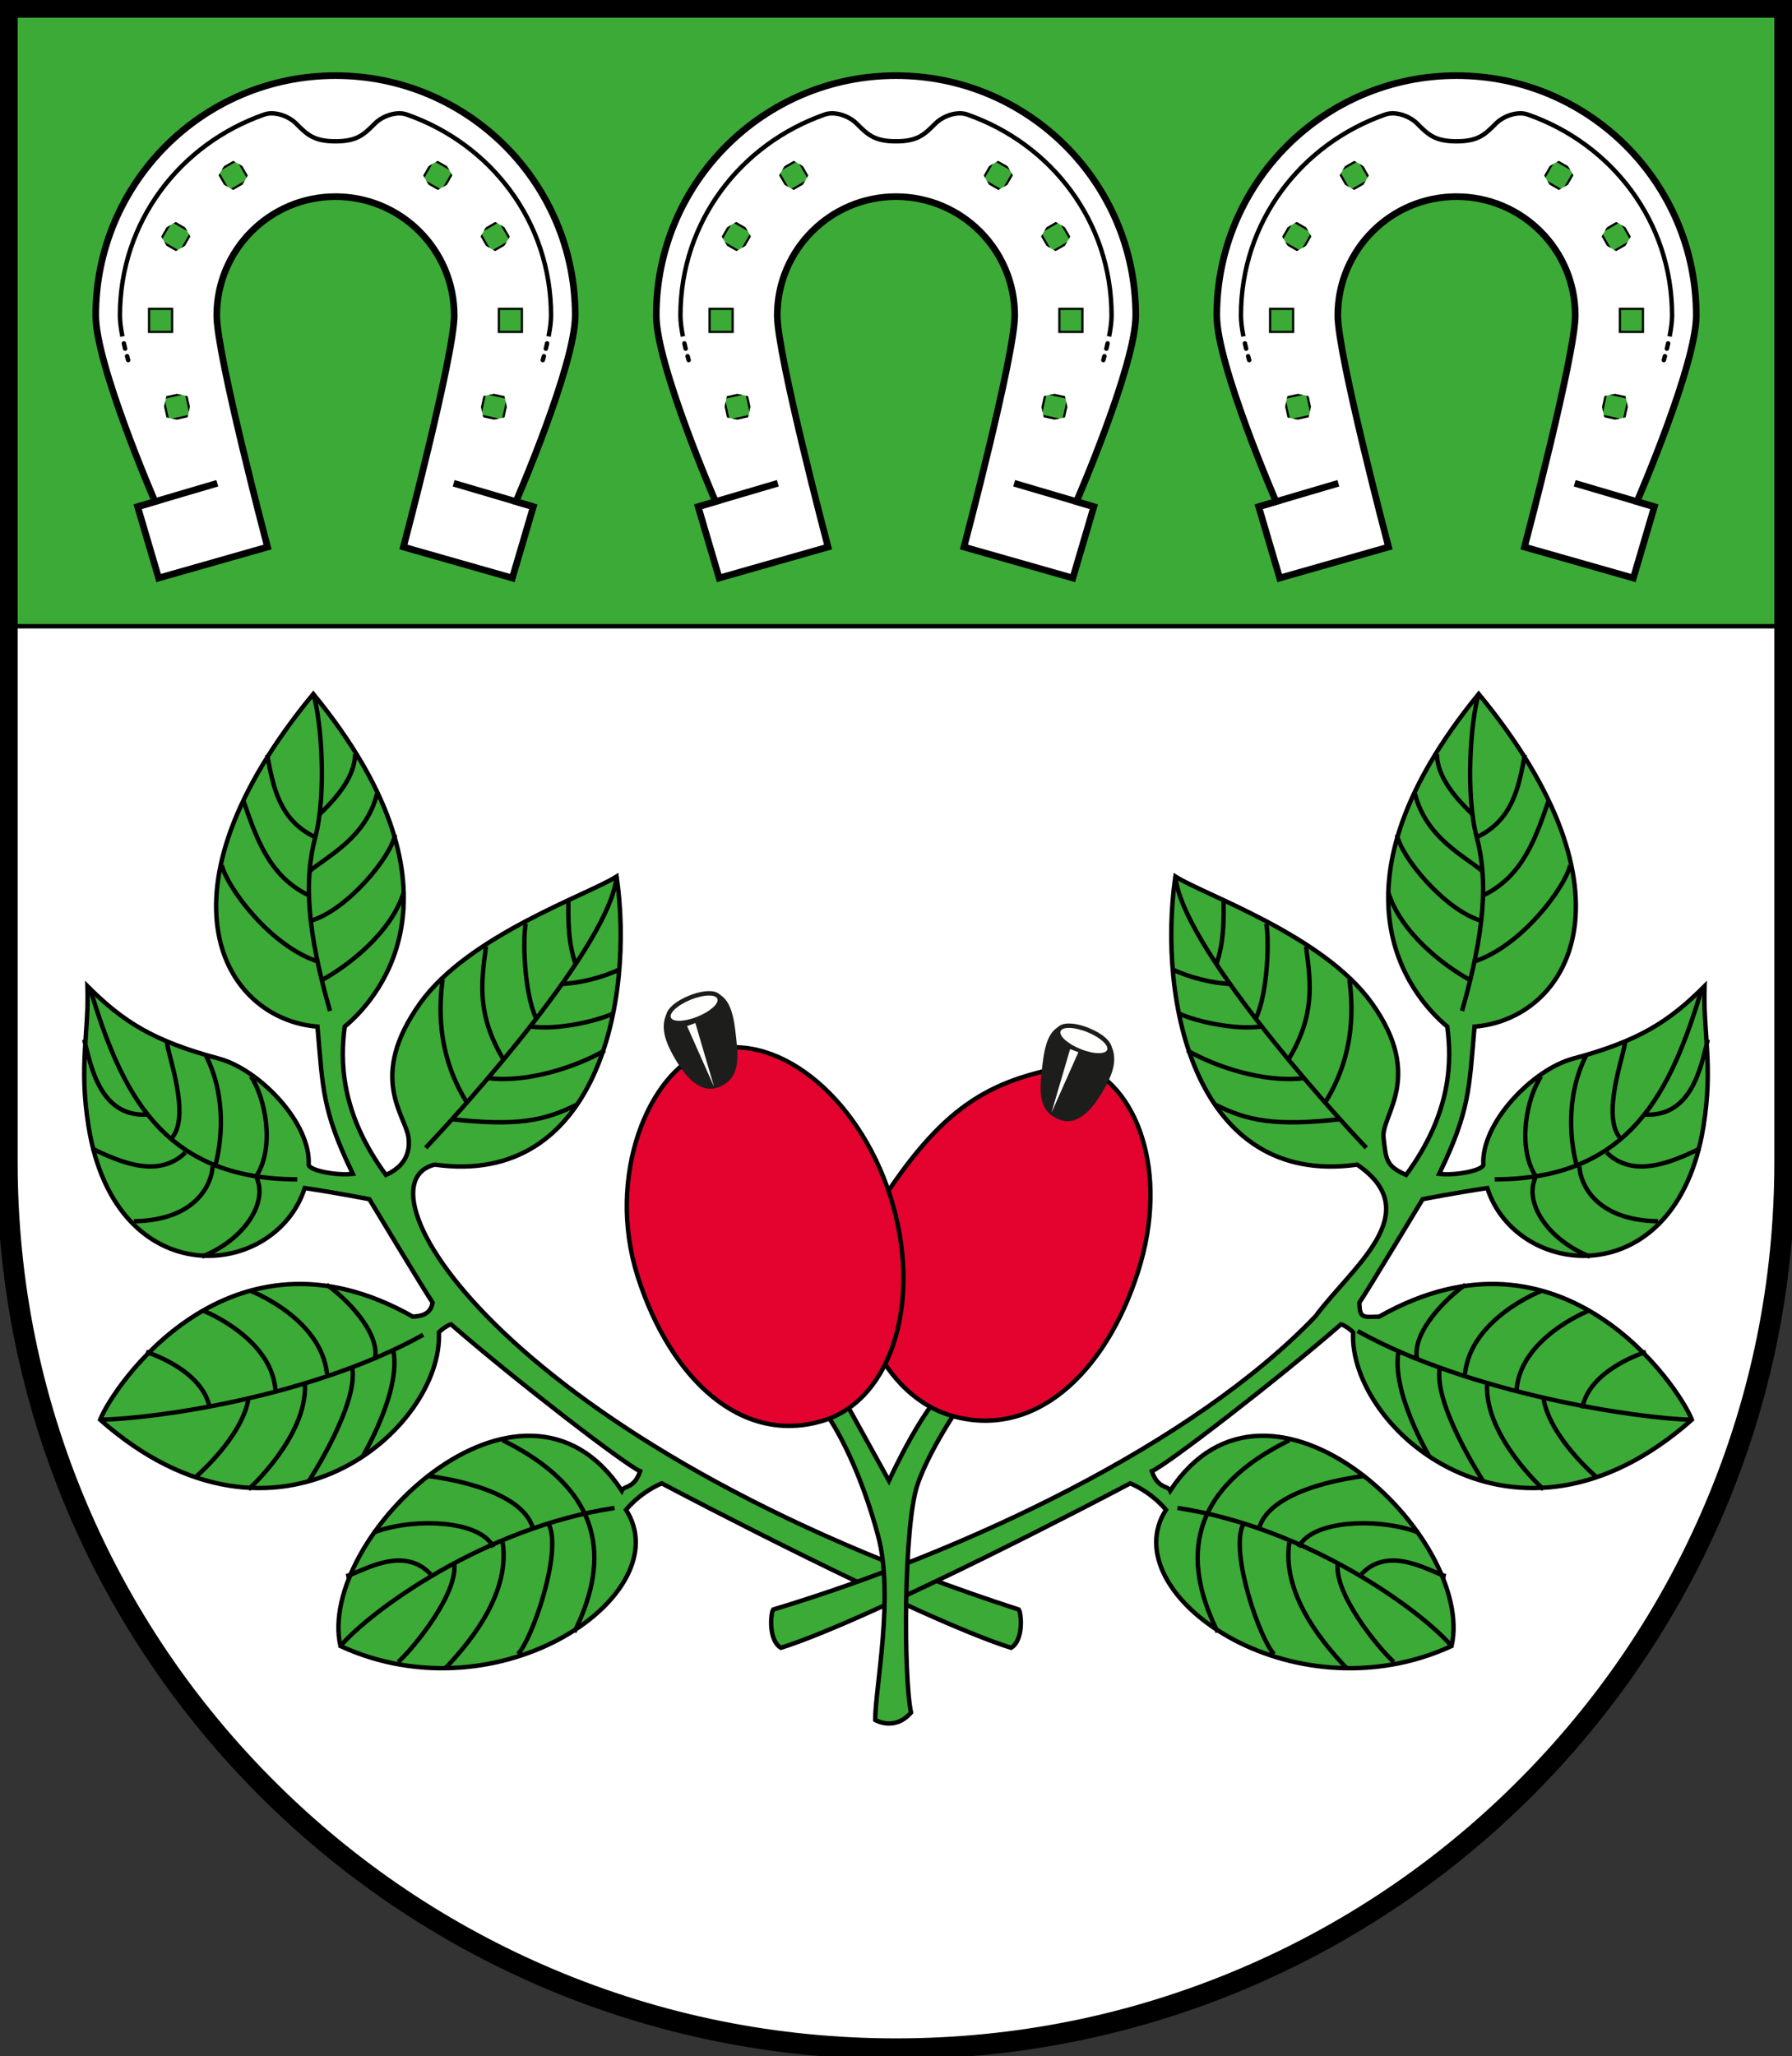 <?xml version="1.0" encoding="utf-8"?>
<!-- Generator: $$$/GeneralStr/196=Adobe Illustrator 27.6.0, SVG Export Plug-In . SVG Version: 6.00 Build 0)  -->
<svg version="1.1" id="Ebene_2_00000160908539611017366500000016057466308567037592_"
	 xmlns="http://www.w3.org/2000/svg" xmlns:xlink="http://www.w3.org/1999/xlink" x="0px" y="0px" viewBox="0 0 405.847 465.597"
	 enable-background="new 0 0 405.847 465.597" xml:space="preserve">
<rect x="0" y="0" width="405.847" height="465.597" fill="#333333" stroke="none"/>
<symbol  id="Hufeisen" viewBox="-55.053 -57.73 110.105 115.461">
	<path fill="#FFFFFF" stroke="#000000" stroke-width="1.511" stroke-miterlimit="10" d="M40.919-39.504l3.889-1.145l-4.754-16.148
		L15.39-49.774c0,0,11.5,43.5,11.5,52.453c0,14.85-12.039,26.889-26.889,26.889s-26.89-12.039-26.89-26.89
		c0-8.953,11.5-52.453,11.5-52.453l-24.664-7.023l-4.754,16.148l4.004,1.179L-41-39.175c0,0-13.297,30.678-13.297,41.853
		c0,29.988,24.31,54.297,54.297,54.297s54.297-24.31,54.297-54.297C54.297-8.497,41-39.175,41-39.175L40.919-39.504z"/>
	<path fill="none" stroke="#000000" stroke-linecap="round" stroke-miterlimit="10" d="M47.639-4.861
		c0.101,0.408,0.196,0.81,0.286,1.205"/>
	<path fill="none" stroke="#000000" stroke-linecap="round" stroke-miterlimit="10" d="M46.953-7.455
		c0.084,0.3,0.166,0.599,0.246,0.894"/>
	<g>
		<g>
			<defs>
				
					<rect id="SVGID_1_" x="20.307" y="31.515" transform="matrix(0.5 -0.866 0.866 0.5 -18.186 37.252)" width="5.722" height="5.722"/>
			</defs>
			<clipPath id="SVGID_00000001624743610031147540000006818284592172320186_">
				<use xlink:href="#SVGID_1_"  overflow="visible"/>
			</clipPath>
			<g transform="matrix(1 0 0 1 0 3.814697e-06)" clip-path="url(#SVGID_00000001624743610031147540000006818284592172320186_)">
				
					<use xlink:href="#Loch"  width="5.722" height="5.722" x="-2.861" y="-2.861" transform="matrix(0.866 -0.5 0.5 0.866 23.168 34.376)" overflow="visible"/>
			</g>
		</g>
		<g>
			<defs>
				
					<rect id="SVGID_00000069361434798479261160000008023947708782734743_" x="33.304" y="17.674" transform="matrix(0.866 -0.5 0.5 0.866 -5.423 20.834)" width="5.722" height="5.722"/>
			</defs>
			<clipPath id="SVGID_00000109723571281016653780000015093529554864378784_">
				<use xlink:href="#SVGID_00000069361434798479261160000008023947708782734743_"  overflow="visible"/>
			</clipPath>
			<g clip-path="url(#SVGID_00000109723571281016653780000015093529554864378784_)">
				
					<use xlink:href="#Loch"  width="5.722" height="5.722" x="-2.861" y="-2.861" transform="matrix(0.5 -0.866 0.866 0.5 36.164 20.535)" overflow="visible"/>
			</g>
		</g>
		<g>
			<defs>
				<rect id="SVGID_00000109006981606329165430000014730340303965452981_" x="36.75" y="-1.311" width="5.722" height="5.722"/>
			</defs>
			<clipPath id="SVGID_00000182519477215932005390000014129126739154049691_">
				<use xlink:href="#SVGID_00000109006981606329165430000014730340303965452981_"  overflow="visible"/>
			</clipPath>
			<g clip-path="url(#SVGID_00000182519477215932005390000014129126739154049691_)">
				
					<use xlink:href="#Loch"  width="5.722" height="5.722" x="-2.861" y="-2.861" transform="matrix(4.489653e-11 -1 1 4.489653e-11 39.611 1.55)" overflow="visible"/>
			</g>
		</g>
		<g>
			<defs>
				
					<rect id="SVGID_00000113320830610558538360000010949683535895583879_" x="33.028" y="-20.866" transform="matrix(0.215 -0.977 0.977 0.215 45.745 20.919)" width="5.722" height="5.722"/>
			</defs>
			<clipPath id="SVGID_00000114758705462526435690000011103306421542295185_">
				<use xlink:href="#SVGID_00000113320830610558538360000010949683535895583879_"  overflow="visible"/>
			</clipPath>
			<g transform="matrix(1 0 0 1 0 0)" clip-path="url(#SVGID_00000114758705462526435690000011103306421542295185_)">
				
					<use xlink:href="#Loch"  width="5.722" height="5.722" x="-2.861" y="-2.861" transform="matrix(-0.215 -0.977 0.977 -0.215 35.889 -18.005)" overflow="visible"/>
			</g>
		</g>
	</g>
	<path fill="none" stroke="#000000" stroke-miterlimit="10" d="M48.259-2.087c0.356,1.814,0.561,3.429,0.561,4.744
		c0,21.319-13.67,38.869-32.72,45.52c-2.332,0.814-5.527-0.406-7.141-2.021C6.427,43.625,4.925,42.099,0,42.099l0,0
		c-4.924,0-6.427,1.526-8.958,4.057c-1.615,1.615-4.81,2.835-7.141,2.021c-19.05-6.651-32.72-24.201-32.72-45.52
		c0-1.315,0.205-2.93,0.561-4.744"/>
	<g>
		<path fill="none" stroke="#000000" stroke-linecap="round" stroke-miterlimit="10" d="M-47.639-4.861
			c-0.101,0.408-0.196,0.81-0.286,1.205"/>
		<path fill="none" stroke="#000000" stroke-linecap="round" stroke-miterlimit="10" d="M-46.953-7.455
			c-0.084,0.3-0.166,0.599-0.246,0.894"/>
		<g>
			<g>
				<defs>
					
						<rect id="SVGID_00000010298511938927309230000009581807046097829002_" x="-26.029" y="31.515" transform="matrix(0.866 -0.5 0.5 0.866 -20.292 -6.979)" width="5.722" height="5.722"/>
				</defs>
				<clipPath id="SVGID_00000124130487767399262130000018212582106429600670_">
					<use xlink:href="#SVGID_00000010298511938927309230000009581807046097829002_"  overflow="visible"/>
				</clipPath>
				<g transform="matrix(1 0 0 1 0 3.814697e-06)" clip-path="url(#SVGID_00000124130487767399262130000018212582106429600670_)">
					
						<use xlink:href="#Loch"  width="5.722" height="5.722" x="-2.861" y="-2.861" transform="matrix(-0.866 -0.5 -0.5 0.866 -23.168 34.376)" overflow="visible"/>
				</g>
			</g>
			<g>
				<defs>
					
						<rect id="SVGID_00000118380807159378092520000018207272409723205252_" x="-39.025" y="17.674" transform="matrix(0.5 -0.866 0.866 0.5 -35.866 -21.052)" width="5.722" height="5.722"/>
				</defs>
				<clipPath id="SVGID_00000087373900318469719140000013429603438176821677_">
					<use xlink:href="#SVGID_00000118380807159378092520000018207272409723205252_"  overflow="visible"/>
				</clipPath>
				<g clip-path="url(#SVGID_00000087373900318469719140000013429603438176821677_)">
					
						<use xlink:href="#Loch"  width="5.722" height="5.722" x="-2.861" y="-2.861" transform="matrix(-0.5 -0.866 -0.866 0.5 -36.164 20.535)" overflow="visible"/>
				</g>
			</g>
			<g>
				<defs>
					<rect id="SVGID_00000135684779796683173510000004514409659846841499_" x="-42.472" y="-1.311" width="5.722" height="5.722"/>
				</defs>
				<clipPath id="SVGID_00000170957902331562580300000001477377687055407030_">
					<use xlink:href="#SVGID_00000135684779796683173510000004514409659846841499_"  overflow="visible"/>
				</clipPath>
				<g clip-path="url(#SVGID_00000170957902331562580300000001477377687055407030_)">
					
						<use xlink:href="#Loch"  width="5.722" height="5.722" x="-2.861" y="-2.861" transform="matrix(-4.489653e-11 -1 -1 4.489653e-11 -39.611 1.55)" overflow="visible"/>
				</g>
			</g>
			<g>
				<defs>
					
						<rect id="SVGID_00000001637374443107229900000006321354286068480427_" x="-38.75" y="-20.866" transform="matrix(0.977 -0.215 0.215 0.977 3.035 -8.15)" width="5.722" height="5.722"/>
				</defs>
				<clipPath id="SVGID_00000176018870388416408670000007067569365407808426_">
					<use xlink:href="#SVGID_00000001637374443107229900000006321354286068480427_"  overflow="visible"/>
				</clipPath>
				<g transform="matrix(1 0 0 1 0 0)" clip-path="url(#SVGID_00000176018870388416408670000007067569365407808426_)">
					
						<use xlink:href="#Loch"  width="5.722" height="5.722" x="-2.861" y="-2.861" transform="matrix(0.215 -0.977 -0.977 -0.215 -35.889 -18.005)" overflow="visible"/>
				</g>
			</g>
		</g>
	</g>
	
		<line fill="none" stroke="#000000" stroke-width="1.511" stroke-miterlimit="10" x1="26.762" y1="-35.336" x2="44.808" y2="-40.65"/>
	
		<line fill="none" stroke="#000000" stroke-width="1.511" stroke-miterlimit="10" x1="-44.808" y1="-40.65" x2="-26.762" y2="-35.336"/>
</symbol>
<symbol  id="Loch" viewBox="-2.861 -2.861 5.722 5.722">
	
		<rect x="-2.611" y="-2.611" fill="#3CAA36" stroke="#000000" stroke-width="0.5" stroke-miterlimit="10" width="5.222" height="5.222"/>
</symbol>
<path fill="#FFFFFF" stroke="#000000" stroke-width="1.448" stroke-miterlimit="10" d="M405.847,0v263.138
	c0,111.813-90.851,202.459-202.923,202.459S0,374.951,0,263.138V0H405.847z"/>
<g>
	<g>
		<defs>
			<path id="SVGID_00000001627250531904152040000017999307826039998127_" d="M405.847,0v263.138
				c0,111.813-90.851,202.459-202.923,202.459S0,374.951,0,263.138V0H405.847z"/>
		</defs>
		<clipPath id="SVGID_00000176743046112322449030000003680688579505738416_">
			<use xlink:href="#SVGID_00000001627250531904152040000017999307826039998127_"  overflow="visible"/>
		</clipPath>
		
			<rect x="-0.677" y="-1.181" clip-path="url(#SVGID_00000176743046112322449030000003680688579505738416_)" fill="#3CAA36" stroke="#000000" stroke-miterlimit="10" width="409.333" height="143"/>
	</g>
</g>
<g>
	<g>
		<defs>
			<rect id="SVGID_00000115473388430364602200000017670860761916750481_" x="20.926" y="16.368" width="110.106" height="115.461"/>
		</defs>
		<clipPath id="SVGID_00000163044954489342957230000011991493495530480769_">
			<use xlink:href="#SVGID_00000115473388430364602200000017670860761916750481_"  overflow="visible"/>
		</clipPath>
		<g clip-path="url(#SVGID_00000163044954489342957230000011991493495530480769_)">
			
				<use xlink:href="#Hufeisen"  width="110.105" height="115.461" x="-55.053" y="-57.73" transform="matrix(1 0 0 -1 75.979 74.099)" overflow="visible"/>
		</g>
	</g>
	<g>
		<defs>
			
				<rect id="SVGID_00000143611898050021266980000015371909669479168936_" x="274.815" y="16.368" width="110.106" height="115.461"/>
		</defs>
		<clipPath id="SVGID_00000150818439556062695530000009466315562298412181_">
			<use xlink:href="#SVGID_00000143611898050021266980000015371909669479168936_"  overflow="visible"/>
		</clipPath>
		<g clip-path="url(#SVGID_00000150818439556062695530000009466315562298412181_)">
			
				<use xlink:href="#Hufeisen"  width="110.105" height="115.461" x="-55.053" y="-57.73" transform="matrix(1 0 0 -1 329.868 74.099)" overflow="visible"/>
		</g>
	</g>
	<g>
		<defs>
			<rect id="SVGID_00000156551122232398956360000014767968400958017460_" x="147.87" y="16.368" width="110.106" height="115.461"/>
		</defs>
		<clipPath id="SVGID_00000165938671686728967410000004035689647339841192_">
			<use xlink:href="#SVGID_00000156551122232398956360000014767968400958017460_"  overflow="visible"/>
		</clipPath>
		<g clip-path="url(#SVGID_00000165938671686728967410000004035689647339841192_)">
			
				<use xlink:href="#Hufeisen"  width="110.105" height="115.461" x="-55.053" y="-57.73" transform="matrix(1 0 0 -1 202.923 74.099)" overflow="visible"/>
		</g>
	</g>
</g>
<g>
	<g>
		<path fill="#3CAA36" stroke="#000000" stroke-miterlimit="10" d="M230.734,364.485c-115.244-37.25-151.577-96.166-132.25-100.75
			c36.75,5.167,45.222-37.111,41.167-65.25c-6.333,4.083-33.45,13.24-44.472,28.667c-12.028,16.833-3.335,25.347-2.667,30.444
			c0.423,3.222-0.667,6.472-5.111,8.472c-10.417-14.167-10.333-26-9.333-33.583c9-7.5,28.25-32.083-7.111-75.333
			c-37.306,45.25-20.389,73.583,0.944,75.333c1.25,14.25,1.083,19,8,33.333c-3.542,0.458-9.75-0.708-10-2.042
			c0.556-9.403-11.122-21.574-20.32-24.043c-14.792-3.971-21.656-8.29-29.781-16.415c0.379,10.496-2,17.869,0.267,31.833
			c6.222,38.333,42.333,34.556,48.944,13.889c7.111,1.056,14.639,2.528,14.639,2.528s12.806,21.25,14.333,23.417
			c-0.494,2.778-2.716,3.056-4.5,3.167c-41.583-23.583-68.05,16.184-70.8,23.35c40.083,35.417,77.717,1.9,76.717-19.767
			c0.556-0.694,2.278-1.806,2.75-1.833c14.25,12.417,39.667,32,42.833,33.25c-1.333,4-3.667,3.25-4.167,4.417
			c-22.583-34.333-69.217,10.767-63.717,35.184c36.25,16.667,76.883-11.934,64.675-30.85c2.792-3.292,6.009-5.083,8.092-6
			c2.917,1.583,58.283,30.667,79.116,37.25C231.901,371.402,231.286,365.258,230.734,364.485z"/>
		<g>
			<path fill="none" stroke="#000000" stroke-miterlimit="10" d="M96.401,259.93c9.222-9.667,41.833-46.111,43.25-61.444"/>
			<path fill="none" stroke="#000000" stroke-miterlimit="10" d="M140.401,219.485c-4.222,2-9.111,3.111-13,3.333"/>
			<path fill="none" stroke="#000000" stroke-miterlimit="10" d="M138.678,229.596c-3.667,1.667-12.597,3.736-18.486,2.847"/>
			<path fill="none" stroke="#000000" stroke-miterlimit="10" d="M136.956,237.874c-5.889,3.444-17.056,7.389-26.278,6.278"/>
			<path fill="none" stroke="#000000" stroke-miterlimit="10" d="M130.623,250.152c-7.333,3.667-13.556,4.944-28.444,3.278"/>
			<path fill="none" stroke="#000000" stroke-miterlimit="10" d="M105.623,249.485c-7-11.333-6.056-22.333-5.389-27.667"/>
			<path fill="none" stroke="#000000" stroke-miterlimit="10" d="M113.956,239.819c-5.778-9.778-5.111-16.667-3.889-25.444"/>
			<path fill="none" stroke="#000000" stroke-miterlimit="10" d="M121.401,230.596c-2.778-6.111-3-18.111-2.333-21.444"/>
			<path fill="none" stroke="#000000" stroke-miterlimit="10" d="M130.456,218.541c-2-5.222-1.722-11.722-1.722-14.389"/>
		</g>
		<g>
			<path fill="none" stroke="#000000" stroke-miterlimit="10" d="M74.734,228.93c-5.222-18.222-5.889-29.667-3.333-39.333
				s1.444-26.223-0.445-32.445"/>
			<path fill="none" stroke="#000000" stroke-miterlimit="10" d="M72.289,184.485c3.444-3.333,8.111-8.333,8.111-13.667"/>
			<path fill="none" stroke="#000000" stroke-miterlimit="10" d="M69.956,197.43c3.889-3.444,12.889-7.5,15.444-17.722"/>
			<path fill="none" stroke="#000000" stroke-miterlimit="10" d="M70.456,208.485c8.222-2.444,18.111-14.444,19-19.444"/>
			<path fill="none" stroke="#000000" stroke-miterlimit="10" d="M73.123,221.819c6-3.333,15.556-10.722,18.333-19.833"/>
			<path fill="none" stroke="#000000" stroke-miterlimit="10" d="M72.067,217.763c-10.778-3.444-20.611-16.722-21.833-21.833"/>
			<path fill="none" stroke="#000000" stroke-miterlimit="10" d="M69.956,202.763c-9.111-4.333-12-13.278-14.889-21.611"/>
			<path fill="none" stroke="#000000" stroke-miterlimit="10" d="M71.401,189.596c-8.222-3.889-9.556-11.556-10.889-18.667"/>
		</g>
		<g>
			<path fill="none" stroke="#000000" stroke-miterlimit="10" d="M67.317,267.069c-31,0-40-20.333-46.917-43.167"/>
			<path fill="none" stroke="#000000" stroke-miterlimit="10" d="M58.067,266.319c4.25-6.667,2-17.75-1.25-22.583"/>
			<path fill="none" stroke="#000000" stroke-miterlimit="10" d="M57.984,266.402c2.917,5.75-2.583,14.333-12.25,18.167"/>
			<path fill="none" stroke="#000000" stroke-miterlimit="10" d="M30.317,276.569c14.5-0.25,17.667-8.833,17.833-12.417"/>
			<path fill="none" stroke="#000000" stroke-miterlimit="10" d="M46.567,238.902c4.917,9.583,3.583,20.25,2.083,25.417"/>
			<path fill="none" stroke="#000000" stroke-miterlimit="10" d="M41.984,260.985c-5.917,5.833-14.417,2.417-21.167-0.917"/>
			<path fill="none" stroke="#000000" stroke-miterlimit="10" d="M33.317,252.402c-10.667,0.583-12.75-11-14.25-17"/>
			<path fill="none" stroke="#000000" stroke-miterlimit="10" d="M38.734,257.902c4.75-4.917-0.917-19.583-0.917-21.917"/>
		</g>
		<g>
			<path fill="none" stroke="#000000" stroke-miterlimit="10" d="M95.845,302.263c-25.556,14.222-61.211,19.034-73.161,19.239"/>
			<path fill="none" stroke="#000000" stroke-miterlimit="10" d="M84.956,307.541c1-6-6.778-13.722-11-16.611"/>
			<path fill="none" stroke="#000000" stroke-miterlimit="10" d="M74.067,311.152c-1.333-12.667-17.222-18.778-17.222-18.778"/>
			<path fill="none" stroke="#000000" stroke-miterlimit="10" d="M62.401,315.152c-0.556-12-16.111-18.222-16.111-18.222"/>
			<path fill="none" stroke="#000000" stroke-miterlimit="10" d="M47.512,318.93c-1.556-8.889-14.444-12.778-14.444-12.778"/>
			<path fill="none" stroke="#000000" stroke-miterlimit="10" d="M89.067,305.819c1.889,9.222-7,24.111-7,24.111"/>
			<path fill="none" stroke="#000000" stroke-miterlimit="10" d="M79.734,309.596c1.667,8.222-9.778,25.778-9.778,25.778"/>
			<path fill="none" stroke="#000000" stroke-miterlimit="10" d="M69.067,313.596c0.444,11.778-12.778,23.667-12.778,23.667"/>
			<path fill="none" stroke="#000000" stroke-miterlimit="10" d="M56.289,316.652c-1.444,8.889-12,17.833-12,17.833"/>
		</g>
		<g>
			<path fill="none" stroke="#000000" stroke-miterlimit="10" d="M102.845,353.819c1.111,6.778-9,19.222-12.667,22.556"/>
			<path fill="none" stroke="#000000" stroke-miterlimit="10" d="M97.512,356.485c-6.333-6.889-16.111-0.222-19.111,0.444"/>
			<path fill="none" stroke="#000000" stroke-miterlimit="10" d="M139.178,341.485c-29.444,4.444-55.155,23.201-62.078,31.267"/>
			<path fill="none" stroke="#000000" stroke-miterlimit="10" d="M113.845,326.152c25,12.333,23.222,29.222,16.222,43.444"/>
			<path fill="none" stroke="#000000" stroke-miterlimit="10" d="M124.289,345.152c3.111,6.444-3.889,26.333-7,29.444"/>
			<path fill="none" stroke="#000000" stroke-miterlimit="10" d="M120.734,346.263c-2.444-9.778-23.778-12-23.778-12"/>
			<path fill="none" stroke="#000000" stroke-miterlimit="10" d="M111.734,350.374c-3-6.333-18.556-6.667-27.111-3.333"/>
			<path fill="none" stroke="#000000" stroke-miterlimit="10" d="M113.845,349.263c1.889,12.556-9,24.222-13,28.556"/>
		</g>
	</g>
	<g>
		<path fill="#3CAA36" stroke="#000000" stroke-miterlimit="10" d="M175.113,364.485c43.333-13.056,95-37.333,122.833-66.417
			c8.195-11.141,25.417-23.417,9.417-34.333c-36.75,5.167-45.222-37.111-41.167-65.25c6.333,4.083,33.45,13.24,44.472,28.667
			c12.028,16.833,2.111,25.333,2.667,30.444c0.562,5.172,0.667,6.472,5.111,8.472c10.417-14.167,10.333-26,9.333-33.583
			c-9-7.5-28.25-32.083,7.111-75.333c37.306,45.25,20.389,73.583-0.944,75.333c-1.25,14.25-1.083,19-8,33.333
			c3.542,0.458,9.75-0.708,10-2.042c-0.556-9.403,11.122-21.574,20.32-24.043c14.792-3.971,21.656-8.29,29.781-16.415
			c-0.379,10.496,2,17.869-0.267,31.833c-6.222,38.333-42.333,34.556-48.944,13.889c-7.111,1.056-14.639,2.528-14.639,2.528
			s-12.806,21.25-14.333,23.417c0.083,3.667,0.833,3.25,4.5,3.167c41.583-23.583,68.05,16.184,70.8,23.35
			c-40.083,35.417-77.717,1.9-76.717-19.767c-0.556-0.694-2.278-1.806-2.75-1.833c-14.25,12.417-39.667,32-42.833,33.25
			c1.333,4,3.667,3.25,4.167,4.417c22.583-34.333,69.217,10.767,63.717,35.184c-36.25,16.667-76.883-11.934-64.675-30.85
			c-2.792-3.292-6.009-5.083-8.092-6c-2.917,1.583-58.283,30.667-79.116,37.25C173.946,371.402,174.561,365.258,175.113,364.485z"/>
		<g>
			<path fill="none" stroke="#000000" stroke-miterlimit="10" d="M309.446,259.93c-9.222-9.667-41.833-46.111-43.25-61.444"/>
			<path fill="none" stroke="#000000" stroke-miterlimit="10" d="M265.446,219.485c4.222,2,9.111,3.111,13,3.333"/>
			<path fill="none" stroke="#000000" stroke-miterlimit="10" d="M267.168,229.596c3.667,1.667,12.597,3.736,18.486,2.847"/>
			<path fill="none" stroke="#000000" stroke-miterlimit="10" d="M268.89,237.874c5.889,3.444,17.056,7.389,26.278,6.278"/>
			<path fill="none" stroke="#000000" stroke-miterlimit="10" d="M275.224,250.152c7.333,3.667,13.556,4.944,28.444,3.278"/>
			<path fill="none" stroke="#000000" stroke-miterlimit="10" d="M300.224,249.485c7-11.333,6.056-22.333,5.389-27.667"/>
			<path fill="none" stroke="#000000" stroke-miterlimit="10" d="M291.89,239.819c5.778-9.778,5.111-16.667,3.889-25.444"/>
			<path fill="none" stroke="#000000" stroke-miterlimit="10" d="M284.446,230.596c2.778-6.111,3-18.111,2.333-21.444"/>
			<path fill="none" stroke="#000000" stroke-miterlimit="10" d="M275.39,218.541c2-5.222,1.722-11.722,1.722-14.389"/>
		</g>
		<g>
			<path fill="none" stroke="#000000" stroke-miterlimit="10" d="M331.113,228.93c5.222-18.222,5.889-29.667,3.333-39.333
				c-2.556-9.667-1.444-26.222,0.444-32.444"/>
			<path fill="none" stroke="#000000" stroke-miterlimit="10" d="M333.557,184.485c-3.444-3.333-8.111-8.333-8.111-13.667"/>
			<path fill="none" stroke="#000000" stroke-miterlimit="10" d="M335.89,197.43c-3.889-3.444-12.889-7.5-15.444-17.722"/>
			<path fill="none" stroke="#000000" stroke-miterlimit="10" d="M335.39,208.485c-8.222-2.444-18.111-14.444-19-19.444"/>
			<path fill="none" stroke="#000000" stroke-miterlimit="10" d="M332.724,221.819c-6-3.333-15.556-10.722-18.333-19.833"/>
			<path fill="none" stroke="#000000" stroke-miterlimit="10" d="M333.779,217.763c10.778-3.444,20.611-16.722,21.833-21.833"/>
			<path fill="none" stroke="#000000" stroke-miterlimit="10" d="M335.89,202.763c9.111-4.333,12-13.278,14.889-21.611"/>
			<path fill="none" stroke="#000000" stroke-miterlimit="10" d="M334.446,189.596c8.222-3.889,9.556-11.556,10.889-18.667"/>
		</g>
		<g>
			<path fill="none" stroke="#000000" stroke-miterlimit="10" d="M338.529,267.069c31,0,40-20.333,46.917-43.167"/>
			<path fill="none" stroke="#000000" stroke-miterlimit="10" d="M347.779,266.319c-4.25-6.667-2-17.75,1.25-22.583"/>
			<path fill="none" stroke="#000000" stroke-miterlimit="10" d="M347.863,266.402c-2.917,5.75,2.583,14.333,12.25,18.167"/>
			<path fill="none" stroke="#000000" stroke-miterlimit="10" d="M375.529,276.569c-14.5-0.25-17.667-8.833-17.833-12.417"/>
			<path fill="none" stroke="#000000" stroke-miterlimit="10" d="M359.279,238.902c-4.917,9.583-3.583,20.25-2.083,25.417"/>
			<path fill="none" stroke="#000000" stroke-miterlimit="10" d="M363.863,260.985c5.917,5.833,14.417,2.417,21.167-0.917"/>
			<path fill="none" stroke="#000000" stroke-miterlimit="10" d="M372.529,252.402c10.667,0.583,12.75-11,14.25-17"/>
			<path fill="none" stroke="#000000" stroke-miterlimit="10" d="M367.113,257.902c-4.75-4.917,0.917-19.583,0.917-21.917"/>
		</g>
		<g>
			<path fill="none" stroke="#000000" stroke-miterlimit="10" d="M307.45,301.413c25.556,14.222,63.762,19.885,75.712,20.09"/>
			<path fill="none" stroke="#000000" stroke-miterlimit="10" d="M320.89,307.541c-1-6,6.778-13.722,11-16.611"/>
			<path fill="none" stroke="#000000" stroke-miterlimit="10" d="M331.779,311.152c1.333-12.667,17.222-18.778,17.222-18.778"/>
			<path fill="none" stroke="#000000" stroke-miterlimit="10" d="M343.446,315.152c0.556-12,16.111-18.222,16.111-18.222"/>
			<path fill="none" stroke="#000000" stroke-miterlimit="10" d="M358.335,318.93c1.556-8.889,14.444-12.778,14.444-12.778"/>
			<path fill="none" stroke="#000000" stroke-miterlimit="10" d="M316.779,305.819c-1.889,9.222,7,24.111,7,24.111"/>
			<path fill="none" stroke="#000000" stroke-miterlimit="10" d="M326.113,309.596c-1.667,8.222,9.778,25.778,9.778,25.778"/>
			<path fill="none" stroke="#000000" stroke-miterlimit="10" d="M336.779,313.596c-0.444,11.778,12.778,23.667,12.778,23.667"/>
			<path fill="none" stroke="#000000" stroke-miterlimit="10" d="M349.557,316.652c1.444,8.889,12,17.833,12,17.833"/>
		</g>
		<g>
			<path fill="none" stroke="#000000" stroke-miterlimit="10" d="M303.002,353.819c-1.111,6.778,9,19.222,12.667,22.556"/>
			<path fill="none" stroke="#000000" stroke-miterlimit="10" d="M308.335,356.485c6.333-6.889,16.111-0.222,19.111,0.444"/>
			<path fill="none" stroke="#000000" stroke-miterlimit="10" d="M266.668,341.485c29.444,4.444,55.155,23.201,62.078,31.267"/>
			<path fill="none" stroke="#000000" stroke-miterlimit="10" d="M292.002,326.152c-25,12.333-23.222,29.222-16.222,43.444"/>
			<path fill="none" stroke="#000000" stroke-miterlimit="10" d="M281.557,345.152c-3.111,6.444,3.889,26.333,7,29.444"/>
			<path fill="none" stroke="#000000" stroke-miterlimit="10" d="M285.113,346.263c2.444-9.778,23.778-12,23.778-12"/>
			<path fill="none" stroke="#000000" stroke-miterlimit="10" d="M294.113,350.374c3-6.333,18.556-6.667,27.111-3.333"/>
			<path fill="none" stroke="#000000" stroke-miterlimit="10" d="M292.002,349.263c-1.889,12.556,9,24.222,13,28.556"/>
		</g>
	</g>
	<g>
		<path fill="#3CAA36" stroke="#000000" stroke-miterlimit="10" d="M198.212,389.485c0-7.222,4.333-28,0.667-41.667
			c-3.667-13.667-9-24.444-13.222-29.667c-4.222-5.222,2.667-6.333,2.667-6.333l13,23.5c0,0,9.167-20,14.278-21.222
			c4.474-1.07,4.056,0.833,4.056,0.833s-8.778,12.111-11.889,21.333c-3.111,9.222-3.167,43.389-1.444,51.556
			C202.546,392.152,198.212,389.485,198.212,389.485z"/>
		<path fill="#E4032E" stroke="#000000" stroke-miterlimit="10" d="M257.687,288.132c7.397-23.039-0.435-42.686-13.141-47.091
			c-19.778,3-30.222,8.889-44.111,29.778c-13.397,20.15-1.541,44.703,14.658,49.653C234.049,326.265,250.29,311.171,257.687,288.132
			z"/>
		<path fill="#E4032E" stroke="#000000" stroke-miterlimit="10" d="M144.464,289.169c-7.397-23.039,2.748-46.573,15.177-50.889
			c15.655-5.436,34.567,9.504,41.964,32.543s0.673,46.05-15.177,50.889C167.879,327.374,151.861,312.208,144.464,289.169z"/>
		<g>
			<path fill="#1D1D1C" stroke="#1D1D1C" stroke-width="1.421" stroke-miterlimit="10" d="M165.791,233.189
				c0.706,5.896,1.449,10.685-3.508,12.419c-3.72,1.301-7.088-2.772-9.798-8.056c-3.212-6.262-0.727-9.708,3.949-11.317
				C161.559,224.471,164.768,224.652,165.791,233.189z"/>
			<g>
				<path fill="#FFFFFF" d="M153.804,231.66c-1.576,0-2.137-0.569-2.33-1.047c-0.206-0.509-0.178-1.362,1.125-2.534
					c0.891-0.801,2.184-1.566,3.643-2.155c1.569-0.634,3.116-0.983,4.356-0.983c1.576,0,2.137,0.569,2.33,1.046
					c0.206,0.51,0.178,1.363-1.125,2.534c-0.89,0.801-2.184,1.566-3.642,2.155C156.591,231.311,155.043,231.66,153.804,231.66z"/>
				<path fill="#1D1D1C" d="M160.598,225.442c0.976,0,1.667,0.242,1.866,0.734c0.427,1.056-1.584,2.864-4.49,4.038
					c-1.553,0.627-3.049,0.947-4.169,0.947c-0.976,0-1.667-0.242-1.866-0.734c-0.427-1.056,1.584-2.864,4.49-4.038
					C157.982,225.761,159.477,225.442,160.598,225.442 M160.598,224.442L160.598,224.442c-1.303,0-2.916,0.362-4.544,1.02
					c-1.511,0.61-2.857,1.408-3.789,2.247c-1.518,1.365-1.519,2.435-1.254,3.093c0.25,0.62,0.938,1.359,2.793,1.359
					c1.302,0,2.916-0.362,4.544-1.02c1.511-0.61,2.857-1.408,3.789-2.247c1.518-1.365,1.519-2.435,1.254-3.093
					C163.14,225.181,162.452,224.442,160.598,224.442L160.598,224.442z"/>
			</g>
			<g>
				<polygon fill="#FFFFFF" points="157.484,231.669 161.712,246.096 155.607,232.357 				"/>
			</g>
		</g>
		<g>
			<path fill="#1D1D1C" stroke="#1D1D1C" stroke-width="1.421" stroke-miterlimit="10" d="M236.879,240.523
				c-0.706,5.896-1.449,10.685,3.508,12.419c3.72,1.301,7.088-2.772,9.798-8.056c3.212-6.262,0.727-9.708-3.949-11.317
				C241.11,231.805,237.902,231.985,236.879,240.523z"/>
			<g>
				<path fill="#FFFFFF" d="M248.866,238.994c-1.239,0-2.787-0.35-4.357-0.983c-2.845-1.149-5.396-3.129-4.767-4.689
					c0.193-0.478,0.754-1.047,2.33-1.047c1.239,0,2.787,0.349,4.357,0.983c2.845,1.149,5.396,3.129,4.767,4.688
					C251.003,238.425,250.442,238.994,248.866,238.994z"/>
				<path fill="#1D1D1C" d="M242.072,232.775c1.12,0,2.616,0.319,4.169,0.947c2.907,1.174,4.917,2.982,4.49,4.038
					c-0.199,0.492-0.89,0.734-1.866,0.734c-1.12,0-2.616-0.319-4.169-0.947c-2.907-1.174-4.917-2.982-4.49-4.038
					C240.405,233.017,241.096,232.775,242.072,232.775 M242.072,231.775c-1.855,0-2.543,0.739-2.793,1.359
					c-0.788,1.951,2.062,4.136,5.043,5.34c1.628,0.658,3.242,1.02,4.544,1.02c1.855,0,2.543-0.739,2.793-1.359
					c0.266-0.658,0.264-1.728-1.254-3.093c-0.933-0.839-2.278-1.637-3.789-2.247C244.988,232.137,243.374,231.775,242.072,231.775
					L242.072,231.775z"/>
			</g>
			<g>
				<polygon fill="#FFFFFF" points="244.228,238.273 238.123,252.012 242.351,237.585 				"/>
			</g>
		</g>
	</g>
</g>
<g>
	<path d="M401.847,4v259.138c0,26.792-5.258,52.781-15.629,77.244c-10.018,23.632-24.361,44.856-42.63,63.084
		c-18.27,18.228-39.544,32.539-63.231,42.535c-24.523,10.349-50.574,15.596-77.432,15.596c-26.857,0-52.909-5.247-77.432-15.596
		c-23.687-9.996-44.962-24.307-63.232-42.535c-18.269-18.228-32.612-39.452-42.631-63.084C9.259,315.919,4,289.93,4,263.138V4
		H401.847 M405.847,0H0v263.138c0,111.813,90.852,202.459,202.924,202.459s202.923-90.646,202.923-202.459V0L405.847,0z"/>
</g>
</svg>
